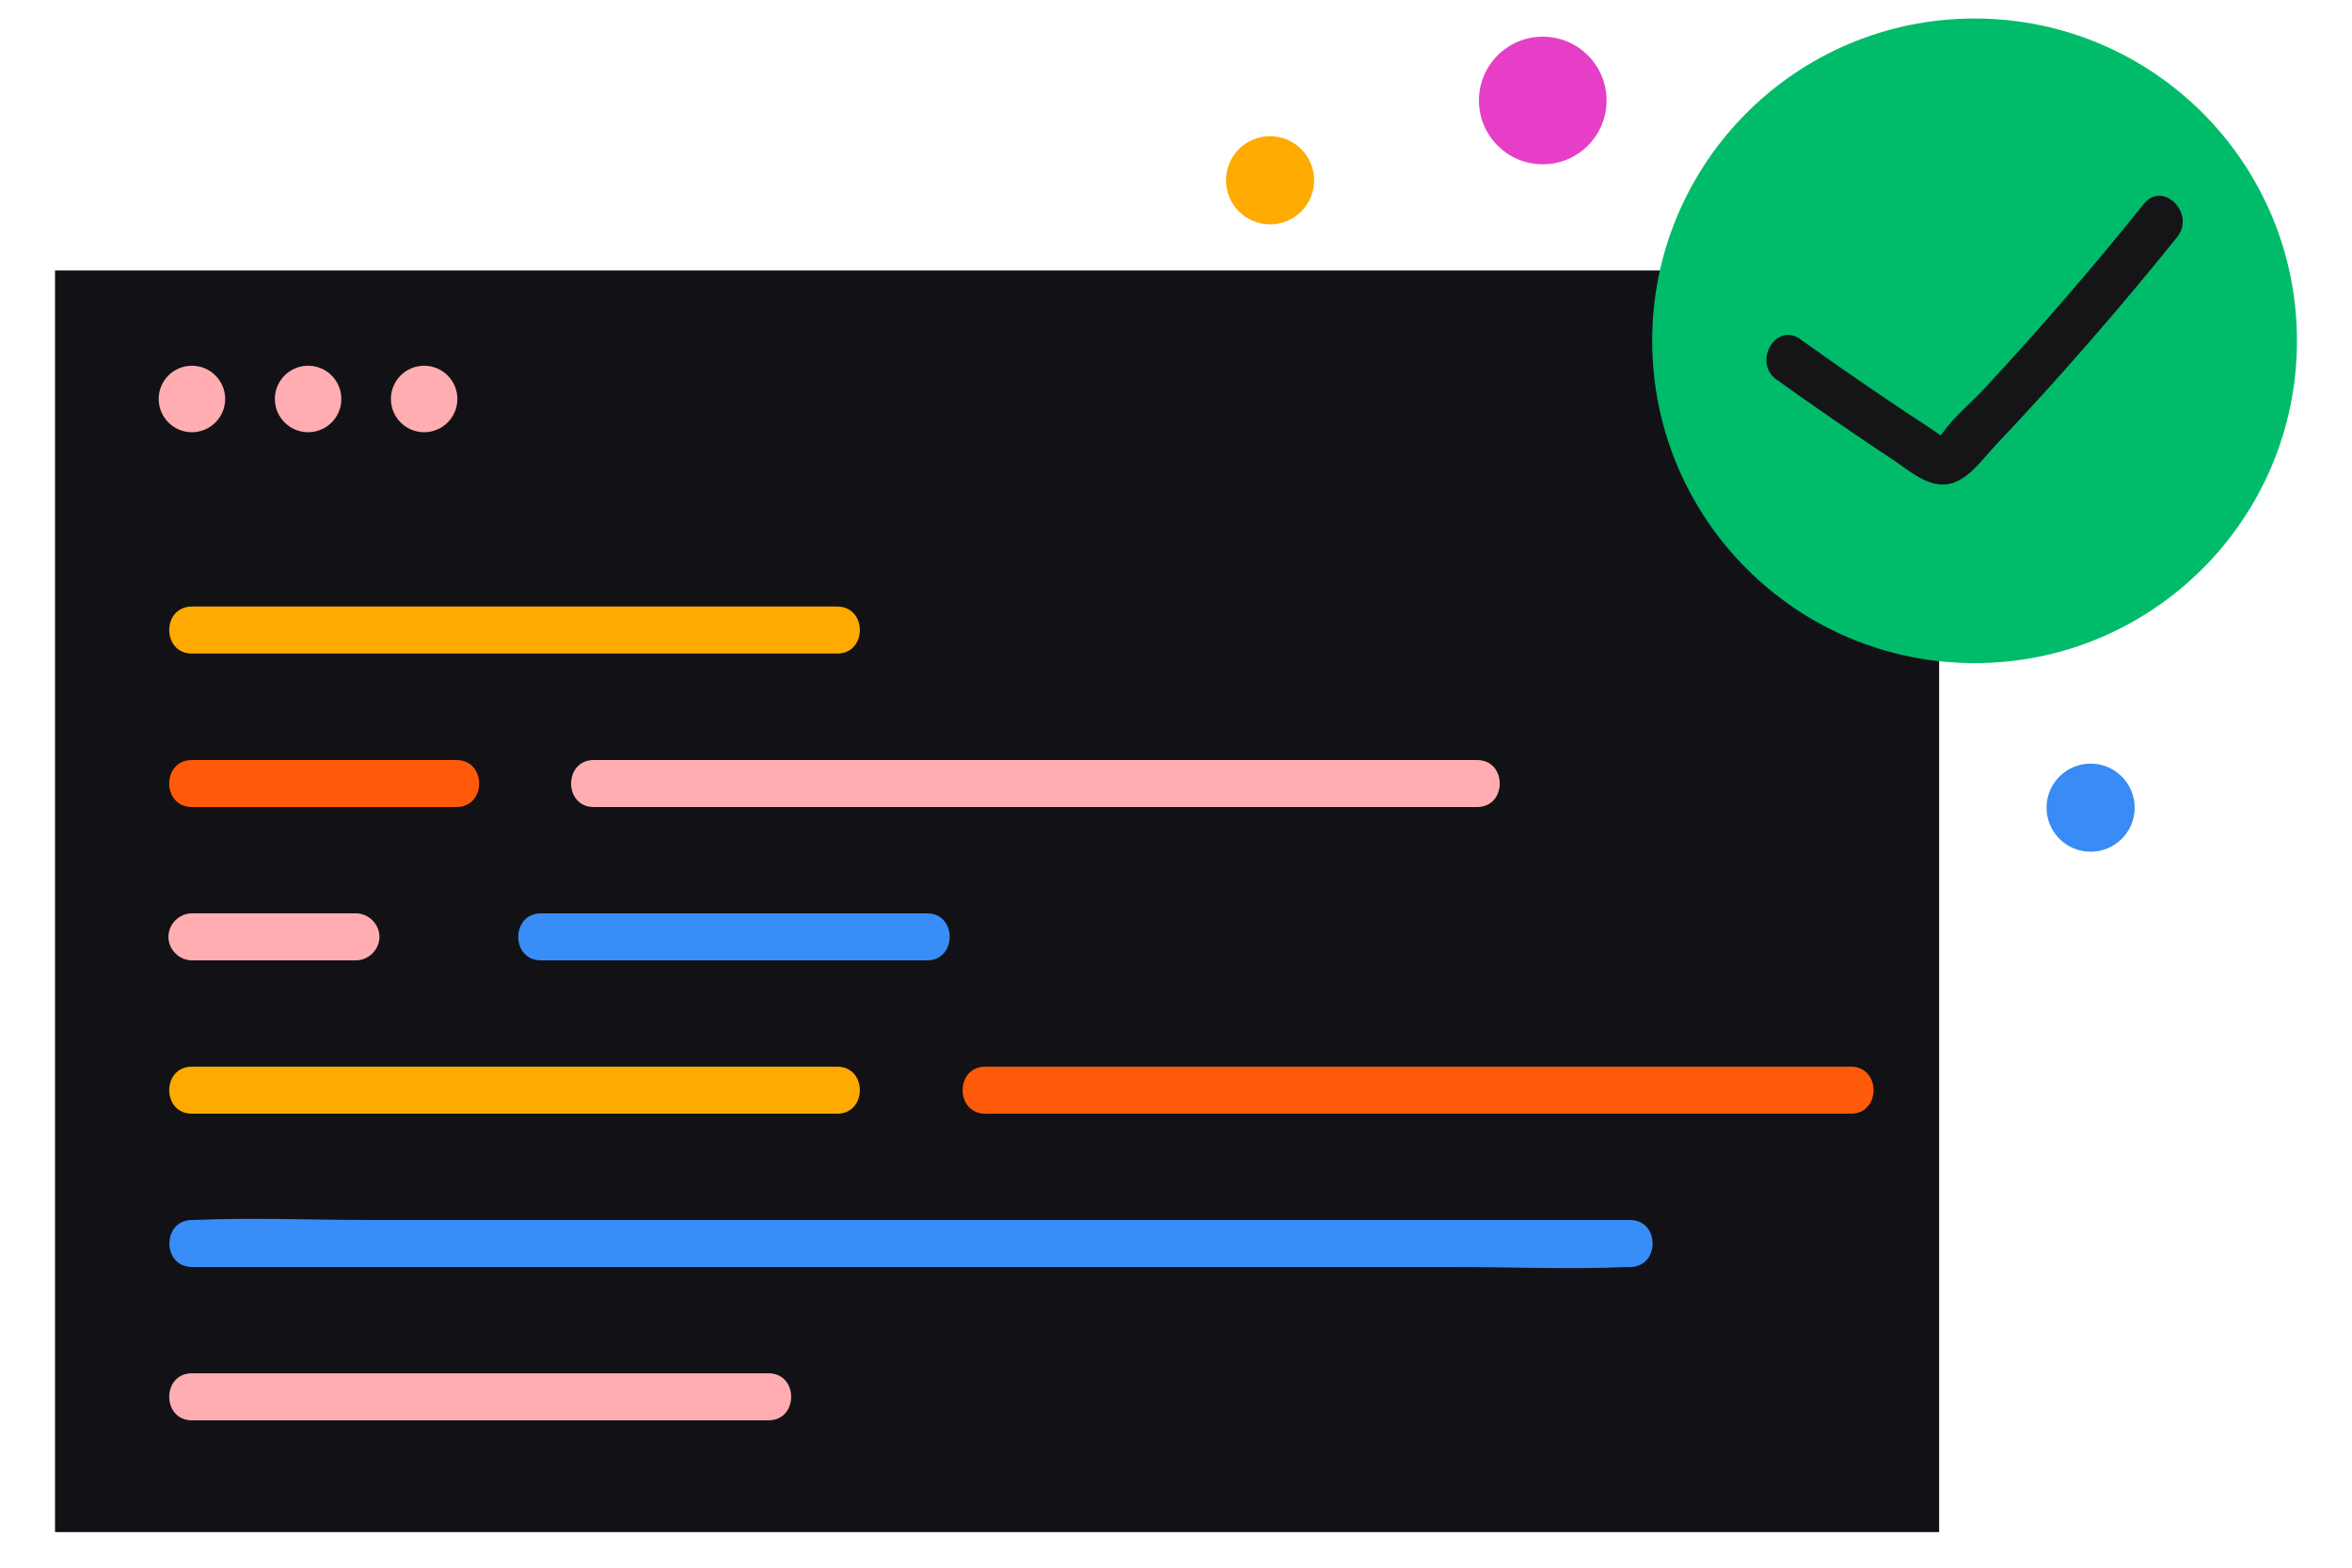 <?xml version="1.0" encoding="UTF-8"?><svg id="Layer_1" xmlns="http://www.w3.org/2000/svg" viewBox="0 0 150 100"><defs><style>.cls-1{fill:#00bc6a;}.cls-2{fill:#fa0;}.cls-3{fill:#ffadb1;}.cls-4{fill:#e73ec7;}.cls-5{fill:#ff5a0a;}.cls-6{fill:#121216;}.cls-7{fill:#151518;}.cls-8{fill:#398bf5;}.cls-9{fill:#398df7;}</style></defs><circle class="cls-4" cx="98.39" cy="6.41" r="4.07"/><circle class="cls-2" cx="81" cy="11.5" r="2.81"/><circle class="cls-8" cx="133.33" cy="51.52" r="2.81"/><g><rect class="cls-6" x="3.51" y="17.25" width="120.16" height="80.48"/><circle class="cls-3" cx="12.24" cy="25.45" r="2.12"/><circle class="cls-3" cx="19.65" cy="25.45" r="2.12"/><circle class="cls-3" cx="27.05" cy="25.45" r="2.12"/><path class="cls-2" d="M12.24,41.69H53.39c1.93,0,1.93-3,0-3H12.24c-1.93,0-1.93,3,0,3h0Z"/><path class="cls-5" d="M12.24,51.48H29.11c1.93,0,1.93-3,0-3H12.24c-1.93,0-1.93,3,0,3h0Z"/><path class="cls-3" d="M37.87,51.48h56.33c1.93,0,1.93-3,0-3H37.87c-1.93,0-1.93,3,0,3h0Z"/><path class="cls-3" d="M12.24,61.26h10.46c.81,0,1.5-.69,1.5-1.5s-.69-1.5-1.5-1.5H12.24c-.81,0-1.5,.69-1.5,1.5s.69,1.5,1.5,1.5h0Z"/><path class="cls-9" d="M34.5,61.26h24.62c1.93,0,1.93-3,0-3h-24.62c-1.93,0-1.93,3,0,3h0Z"/><path class="cls-2" d="M12.24,71.04H53.39c1.93,0,1.93-3,0-3H12.24c-1.93,0-1.93,3,0,3h0Z"/><path class="cls-5" d="M118.04,68.04H62.84c-1.93,0-1.93,3,0,3h55.2c1.93,0,1.93-3,0-3h0Z"/><path class="cls-9" d="M12.24,80.82H92.63c3.71,0,7.46,.16,11.16,0,.05,0,.11,0,.16,0,1.93,0,1.93-3,0-3H23.57c-3.71,0-7.46-.16-11.16,0-.05,0-.11,0-.16,0-1.93,0-1.93,3,0,3h0Z"/><path class="cls-3" d="M12.24,90.6H49.01c1.93,0,1.93-3,0-3H12.24c-1.93,0-1.93,3,0,3h0Z"/></g><g><circle class="cls-1" cx="125.93" cy="21.74" r="20.56"/><path class="cls-7" d="M113.31,24.22c2.43,1.74,4.89,3.44,7.39,5.09,1.03,.68,2.27,1.83,3.6,1.56,1.25-.25,2.16-1.62,2.99-2.49,4.03-4.26,7.89-8.69,11.56-13.26,1.2-1.49-.91-3.63-2.12-2.12-3.25,4.05-6.64,7.98-10.17,11.78-.84,.91-1.92,1.78-2.64,2.79-.34,.48-.32,.12,.02,.29-.27-.13-.52-.34-.77-.5-.58-.38-1.15-.76-1.73-1.14-2.23-1.49-4.44-3.02-6.62-4.58-1.57-1.13-3.07,1.47-1.51,2.59h0Z"/></g></svg>